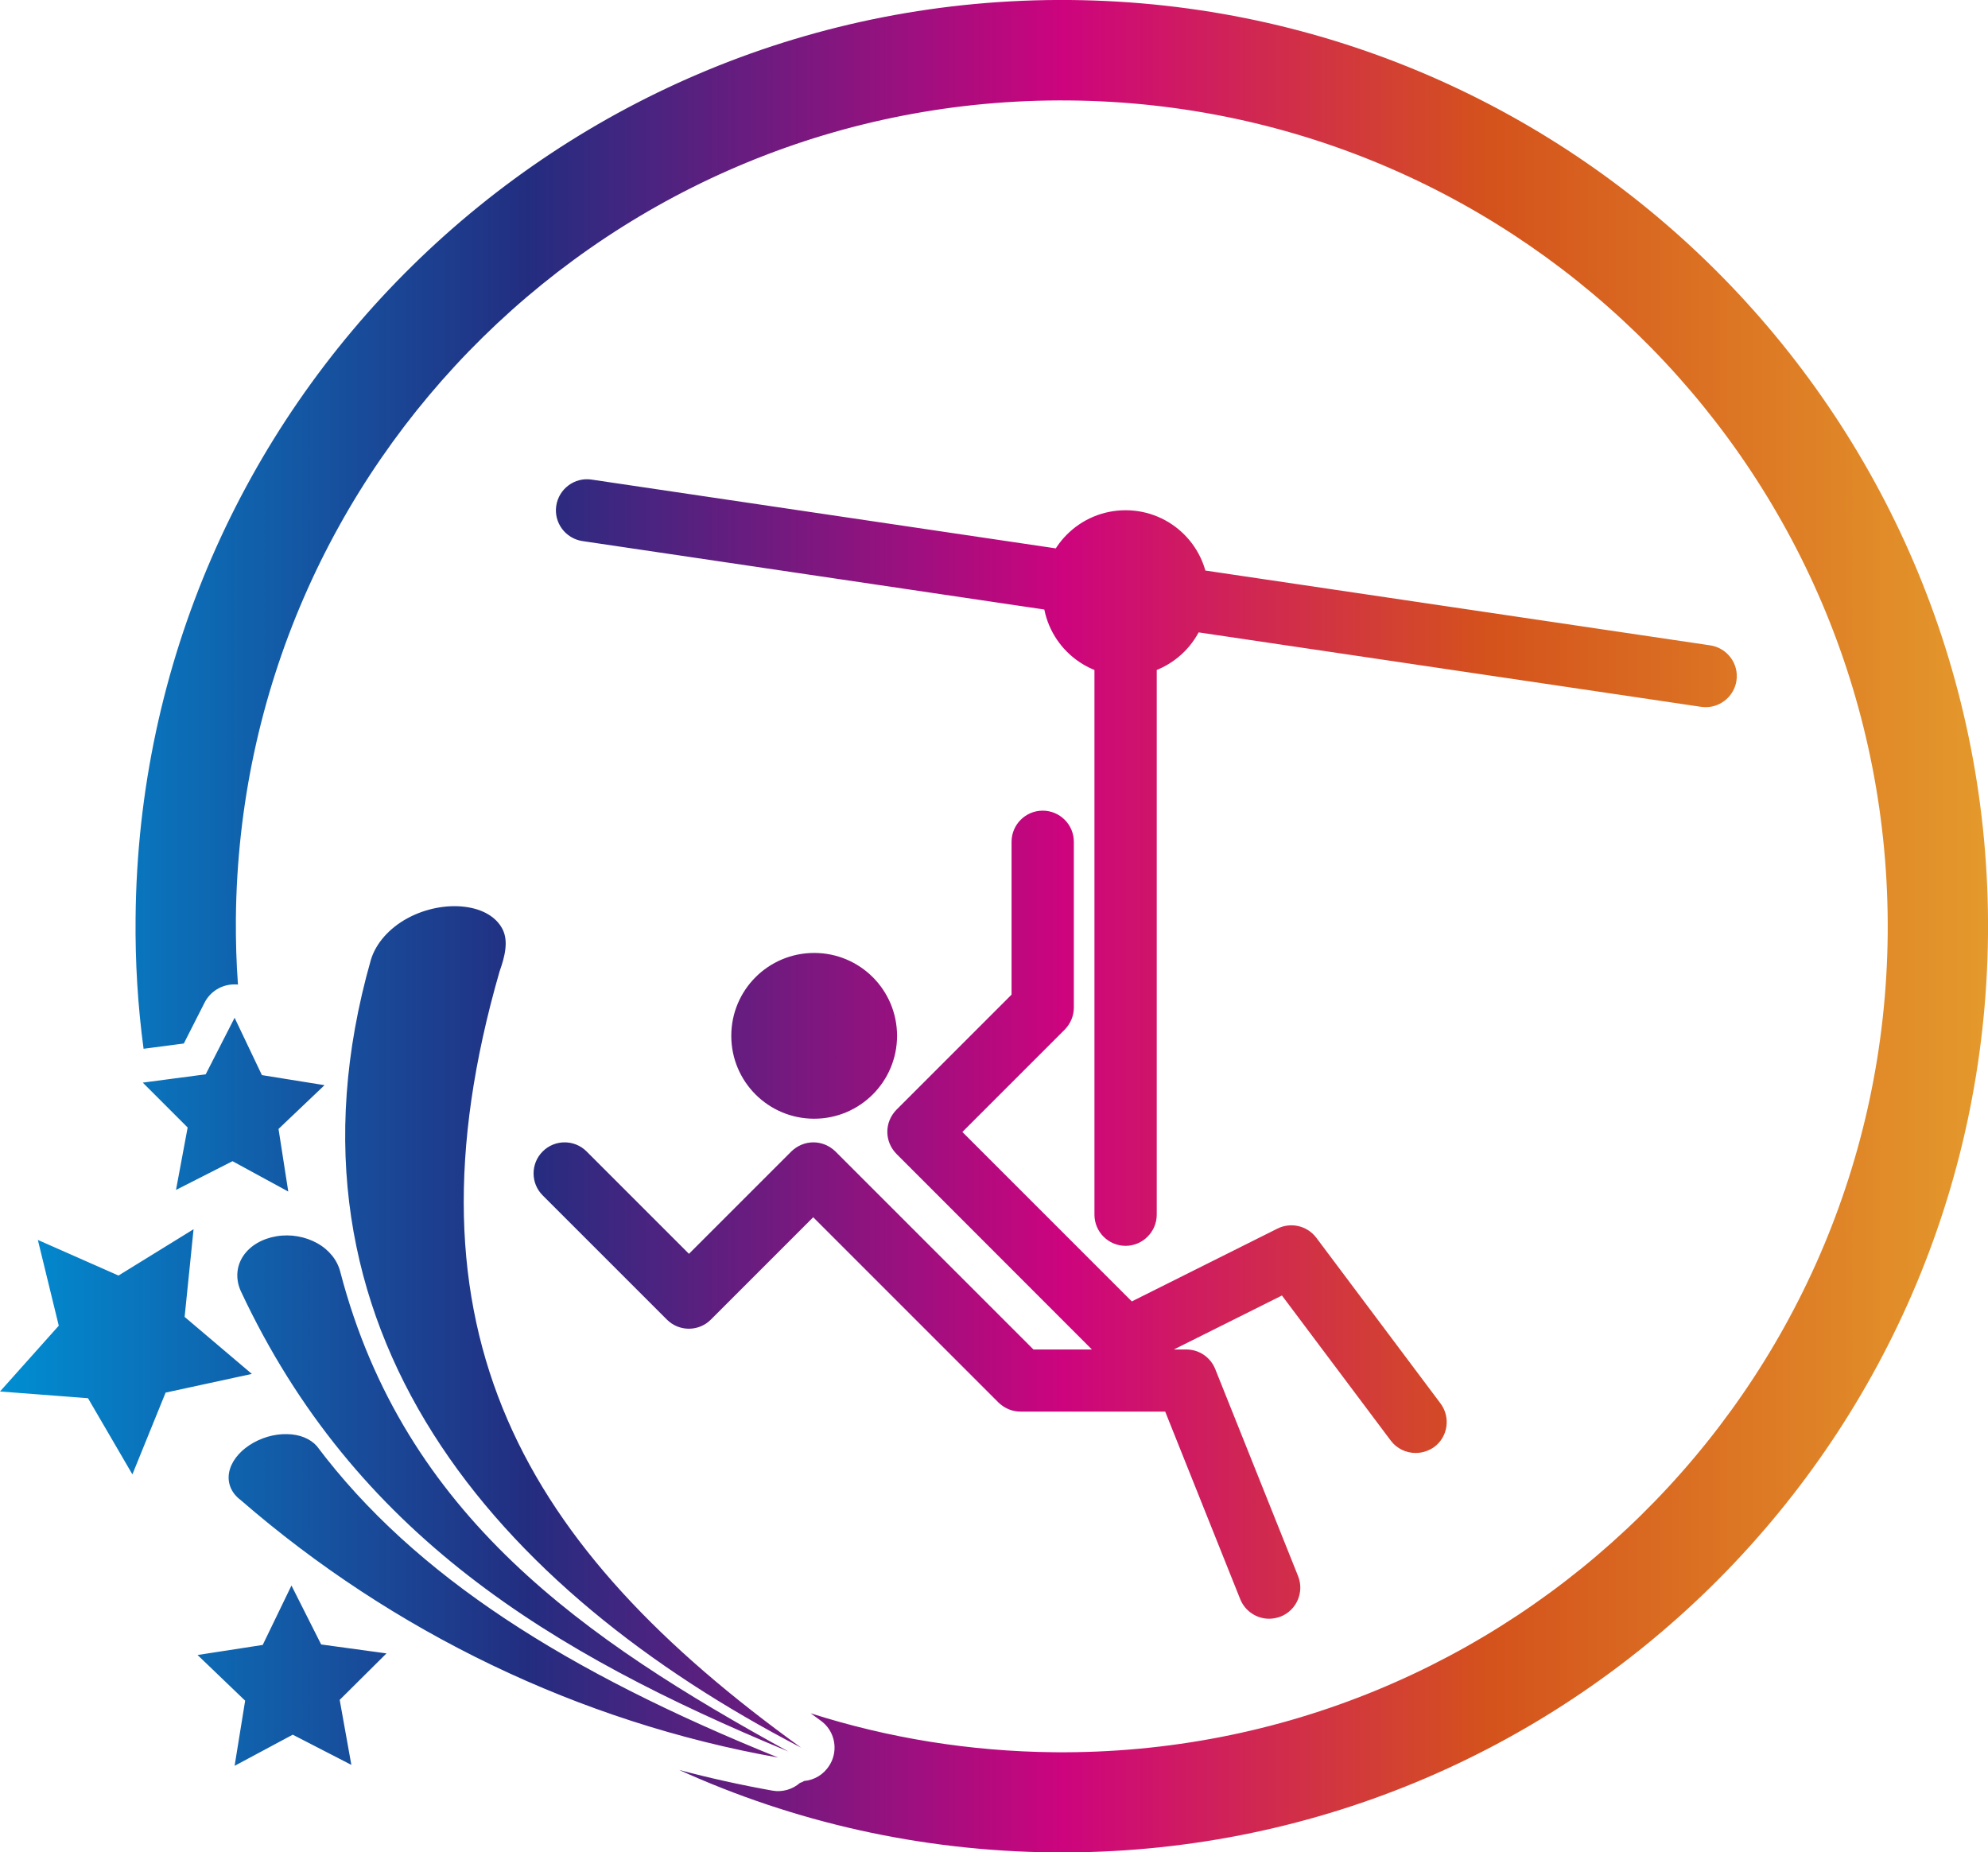 <?xml version="1.0" encoding="UTF-8"?> <svg xmlns="http://www.w3.org/2000/svg" xmlns:xlink="http://www.w3.org/1999/xlink" version="1.1" x="0px" y="0px" viewBox="0 0 124.48 115.99" style="enable-background:new 0 0 124.48 115.99;" xml:space="preserve"> <style type="text/css"> .st0{fill:#F08F2B;} .st1{fill:#001983;} .st2{fill:#B71A2A;} .st3{fill:#A230A6;} .st4{fill:#1C3667;} .st5{fill:url(#SVGID_1_);} .st6{clip-path:url(#SVGID_00000036958488323372919890000016637842581384910238_);} .st7{fill:url(#SVGID_00000087397965985722450310000012996717748608362658_);} .st8{fill:url(#SVGID_00000161602976263107785860000005903210134122838926_);} .st9{fill:url(#SVGID_00000008123445406601123580000017717698422131281307_);} .st10{fill:url(#SVGID_00000030484176256582747340000001334207362786596754_);} .st11{fill:#312780;} .st12{fill:#FFFFFF;} .st13{fill:none;stroke:#FFFFFF;stroke-linecap:round;stroke-linejoin:round;stroke-miterlimit:10;} .st14{fill:none;stroke:#FFFFFF;stroke-miterlimit:10;} .st15{fill:url(#SVGID_00000132053092700686486360000004616396157521841068_);} .st16{fill:#312783;} .st17{fill:url(#SVGID_00000133529921758203389850000008460362861726424511_);} .st18{fill:#2D307E;} .st19{fill:url(#SVGID_00000112631235131088797240000006525557564604040081_);} .st20{fill:url(#SVGID_00000057121894070353651480000010423728939927390594_);} .st21{fill:#CB8032;} .st22{fill:#80307F;} .st23{fill:#032C54;} .st24{fill:url(#SVGID_00000140717888684178143320000000484970417452450217_);} .st25{fill:url(#SVGID_00000106837885255890806670000008140413901951157676_);} .st26{fill:url(#SVGID_00000065781490358259325310000012616831114932615819_);} .st27{fill:url(#SVGID_00000156548943952167982950000017978981660152070841_);} .st28{fill:url(#SVGID_00000035527780118624947650000004034571858576441481_);} .st29{fill:url(#SVGID_00000088113373575944454710000002614468173859727250_);} .st30{fill:url(#SVGID_00000155833847144957886870000008040461134707178920_);} .st31{fill:#00599A;} .st32{clip-path:url(#SVGID_00000129166344962783447710000011976124600096868027_);fill:#00599A;} .st33{clip-path:url(#SVGID_00000106106690881242187280000017709273729369166218_);fill:#00599A;} .st34{clip-path:url(#SVGID_00000106137431677998496500000006524479688565239938_);fill:#00599A;} .st35{clip-path:url(#SVGID_00000174580593985903400280000003534204792810782639_);fill:#00599A;} .st36{clip-path:url(#SVGID_00000080187621812654535020000008236732734227269821_);fill:#00599A;} .st37{clip-path:url(#SVGID_00000073688957351949557960000008322708179151678139_);fill:#00599A;} .st38{clip-path:url(#SVGID_00000141422243240184074850000003581442113958129599_);fill:#00599A;} .st39{clip-path:url(#SVGID_00000170246043142590262990000008065395755052115347_);fill:#00599A;} .st40{clip-path:url(#SVGID_00000070096788782324421680000004352737171927267719_);fill:#00599A;} .st41{clip-path:url(#SVGID_00000178898388580311867120000003133963260911275966_);fill:#00599A;} .st42{clip-path:url(#SVGID_00000160148100517541584050000014254908626389287609_);fill:#00599A;} .st43{clip-path:url(#SVGID_00000118360600655765389240000007436139349900481465_);fill:#00599A;} .st44{clip-path:url(#SVGID_00000147930574258409176090000009209526875227746716_);fill:#00599A;} .st45{clip-path:url(#SVGID_00000144296013222052766940000012237158445355782568_);fill:#00599A;} .st46{clip-path:url(#SVGID_00000165948380733950506840000013683859379521656230_);fill:#00599A;} .st47{clip-path:url(#SVGID_00000148642779813644572450000005549237188489594031_);fill:#00599A;} .st48{clip-path:url(#SVGID_00000174560603482688422490000015089846094143760554_);fill:#00599A;} .st49{clip-path:url(#SVGID_00000067214896006304295050000005028362127052898489_);fill:#00599A;} .st50{clip-path:url(#SVGID_00000078751462616009524720000006349643280213168831_);fill:#00599A;} .st51{clip-path:url(#SVGID_00000133526648126575050460000003052243352047850407_);fill:#00599A;} .st52{clip-path:url(#SVGID_00000142897838294675938410000017827691013892052153_);fill:#00599A;} .st53{clip-path:url(#SVGID_00000020380160576316662050000004248379789949490316_);fill:#00599A;} .st54{clip-path:url(#SVGID_00000147898292744060859280000017327624786544064177_);fill:#00599A;} .st55{fill:#005991;} .st56{clip-path:url(#SVGID_00000124125993656584940720000004543204794525892007_);fill:#005991;} .st57{clip-path:url(#SVGID_00000023961714316027112520000012972663308763264906_);fill:#005991;} .st58{clip-path:url(#SVGID_00000097465699113019383520000006734658332530186154_);fill:#005991;} .st59{clip-path:url(#SVGID_00000031904329827809003810000012961786648742707077_);fill:#005991;} .st60{clip-path:url(#SVGID_00000112619818188701530560000010284656108228018838_);fill:#005991;} .st61{fill:url(#SVGID_00000085235282749373906930000006074754602496161415_);} .st62{fill:url(#);} .st63{fill:url(#SVGID_00000106136945619564197230000008402429534377404094_);} .st64{fill:url(#SVGID_00000075127898722845565700000002558511903665905339_);} .st65{fill:url(#SVGID_00000129926330220004428670000010380159574094217147_);} .st66{fill:url(#SVGID_00000065054628576073370030000000530212723238954652_);} .st67{fill:url(#SVGID_00000127011950648108976750000018042607991927004087_);} .st68{fill:#FFFFFF;stroke:#2CA5DC;stroke-width:10.01;stroke-miterlimit:10;} .st69{opacity:0.25;} .st70{opacity:0.45;fill-rule:evenodd;clip-rule:evenodd;fill:#2CA5DC;} .st71{fill-rule:evenodd;clip-rule:evenodd;fill:#2CA5DC;} .st72{fill:none;stroke:#2CA5DC;stroke-width:4.018;stroke-miterlimit:10;} .st73{fill:none;stroke:#ED5E17;stroke-width:4.018;stroke-miterlimit:10;} .st74{fill:none;stroke:#FFB54C;stroke-width:4.018;stroke-miterlimit:10;} .st75{fill:none;stroke:#FFED00;stroke-width:4.018;stroke-miterlimit:10;} .st76{fill:none;stroke:#D43A76;stroke-width:4.018;stroke-miterlimit:10;} .st77{fill:none;stroke:#89BA29;stroke-width:4.018;stroke-miterlimit:10;} .st78{fill:none;stroke:#F8BA47;stroke-width:4.018;stroke-miterlimit:10;} .st79{fill:none;stroke:#6B231D;stroke-width:4.018;stroke-miterlimit:10;} .st80{fill:#001983;stroke:#F8BA47;stroke-width:5.105;stroke-miterlimit:10;} .st81{fill:none;stroke:#F8BA47;stroke-width:5.105;stroke-miterlimit:10;} .st82{fill:#001983;stroke:#001983;stroke-width:5.105;stroke-miterlimit:10;} .st83{fill:#1C8A5E;stroke:#B01771;stroke-width:5.105;stroke-miterlimit:10;} .st84{fill:#1C8A5E;stroke:#2981B8;stroke-width:5.105;stroke-miterlimit:10;} .st85{fill:#001983;stroke:#4F00AE;stroke-width:5.105;stroke-miterlimit:10;} .st86{fill:#001983;stroke:#89BA29;stroke-width:5.105;stroke-miterlimit:10;} .st87{fill:#001983;stroke:#ED5E17;stroke-width:5.105;stroke-miterlimit:10;} .st88{fill:#001983;stroke:#FFE927;stroke-width:5.105;stroke-miterlimit:10;} .st89{fill:#001983;stroke:#D43A76;stroke-width:5.105;stroke-miterlimit:10;} .st90{fill:#FFFFFF;stroke:#FFED00;stroke-width:10.01;stroke-miterlimit:10;} .st91{fill:#FFFFFF;stroke:#F8BA47;stroke-width:10.01;stroke-miterlimit:10;} .st92{fill:#FFFFFF;stroke:#89BA29;stroke-width:10.01;stroke-miterlimit:10;} .st93{fill:#FFFFFF;stroke:#6B231D;stroke-width:10.01;stroke-miterlimit:10;} .st94{fill:#FFFFFF;stroke:#ED5E17;stroke-width:10.01;stroke-miterlimit:10;} .st95{fill:#FFFFFF;stroke:#FFB54C;stroke-width:10.01;stroke-miterlimit:10;} .st96{fill:#FFFFFF;stroke:#D43A76;stroke-width:10.01;stroke-miterlimit:10;} .st97{fill:none;stroke:#FFFFFF;stroke-width:1.218;stroke-linecap:round;stroke-linejoin:round;} .st98{fill:#031F5D;} .st99{fill:#0070C7;} .st100{fill:none;stroke:#FFFFFF;stroke-width:1.399;} .st101{fill:url(#SVGID_00000097474242594250254230000005881131990786616221_);} .st102{fill:#1B80B1;} .st103{fill:url(#SVGID_00000145767166681582002110000015358536022621137854_);} .st104{fill:url(#SVGID_00000147221894908402739260000003120030351853876142_);} .st105{fill:url(#SVGID_00000180366930345971104790000001579690861737459852_);} .st106{fill:url(#SVGID_00000183236784073114896910000009860272497467575229_);} .st107{fill:#0E5080;} .st108{fill:url(#SVGID_00000167363342911297668180000003238150970510412439_);} .st109{fill:url(#SVGID_00000094619656622148166020000001316999076040250800_);} .st110{fill:url(#SVGID_00000010312317720171900670000012104558245568230317_);} .st111{fill:url(#SVGID_00000042709994748665838310000000082773483635668651_);} .st112{fill:url(#SVGID_00000078042198070207070990000001112338069476769942_);} .st113{fill:url(#SVGID_00000162311355851291396200000013853381476566691991_);} .st114{fill:url(#SVGID_00000021090991690294326960000011270458718565154463_);} .st115{fill:url(#SVGID_00000065044792291600388610000008884292280857023162_);} .st116{fill:url(#SVGID_00000004515679002633739040000013681417217648798652_);} .st117{fill:url(#SVGID_00000158735141203925253800000017363011061449405321_);} .st118{fill:url(#SVGID_00000030473424666848197320000015953170200962774169_);} .st119{fill:#D68018;} .st120{opacity:0.56;} .st121{fill:url(#SVGID_00000039113683266262930170000008101710548771002036_);} .st122{fill:url(#SVGID_00000086690795522448374720000003909655363378897048_);} .st123{fill:url(#SVGID_00000155839904282107468490000010336532959694726281_);} .st124{fill:url(#SVGID_00000116227796923554732500000015928551155111576507_);} .st125{fill:url(#SVGID_00000137099525132151713670000004207720952363824823_);} .st126{fill:url(#SVGID_00000059269175917021866010000001662634070560025528_);} .st127{fill:url(#SVGID_00000042727077142713077980000017178872614492846999_);} .st128{fill:url(#SVGID_00000085945262123465897000000011625089842573540513_);} .st129{fill:url(#SVGID_00000013181923751524604700000013677449211342258098_);} .st130{fill:url(#SVGID_00000008124298305892371970000018381139301721103282_);} .st131{fill:url(#SVGID_00000143583505090531197070000007402345688296515512_);} .st132{fill:url(#SVGID_00000006703324301929995600000013017412737355960231_);} .st133{fill:url(#SVGID_00000109711052345240004160000002924526956863764631_);} .st134{fill:url(#SVGID_00000047018182670603415190000010257606645956791733_);} .st135{fill:url(#SVGID_00000159459342859415887230000014698270517855623298_);} .st136{fill:url(#SVGID_00000064354798310332960100000013221884702077913739_);} .st137{fill:url(#SVGID_00000020365833750887125680000008351131956626054018_);} .st138{fill:url(#SVGID_00000114786516231227409190000013356949133662900410_);} .st139{opacity:0.4;fill:url(#SVGID_00000024706231859738321820000004713123650082673568_);} .st140{fill:url(#SVGID_00000012465341850177316200000011936234359952320692_);} .st141{fill:url(#SVGID_00000148623090941716720980000015916239577609581988_);} .st142{fill:url(#SVGID_00000139281895199347043350000013086210410362867888_);} .st143{fill:url(#SVGID_00000018952833305540912280000015275008112428444819_);} .st144{fill:url(#SVGID_00000070114030219644978420000018197552289581907085_);} .st145{fill:url(#SVGID_00000162342821885486541600000001256140506056604853_);} .st146{fill:url(#SVGID_00000021807434401334797220000012904187804392223128_);} .st147{fill:url(#SVGID_00000029737291035231441640000002192308565144650369_);} .st148{fill:none;stroke:#FFFFFF;stroke-width:1.414;stroke-linecap:round;stroke-linejoin:round;} .st149{fill:#158B92;} .st150{fill:#02506D;} .st151{fill:none;stroke:#FFFFFF;stroke-width:1.373;stroke-linecap:round;stroke-linejoin:round;} .st152{fill:#2480B4;} .st153{fill:#C81C78;} .st154{fill:#56612C;} .st155{fill-rule:evenodd;clip-rule:evenodd;fill:#72A433;} .st156{fill-rule:evenodd;clip-rule:evenodd;fill:#F8CE3F;} .st157{fill-rule:evenodd;clip-rule:evenodd;fill:#ED5E17;} .st158{fill-rule:evenodd;clip-rule:evenodd;fill:#D1277C;} .st159{fill-rule:evenodd;clip-rule:evenodd;fill:#55BEDA;} .st160{fill-rule:evenodd;clip-rule:evenodd;fill:#008CB9;} .st161{fill-rule:evenodd;clip-rule:evenodd;fill:#56612C;} .st162{fill-rule:evenodd;clip-rule:evenodd;fill:#C72639;} .st163{fill:#72A433;} .st164{fill:#F8BA47;} .st165{fill:#2F9EDA;} .st166{fill:#62C7D1;} .st167{fill:#74B6E3;} .st168{fill:#70B4E2;} .st169{fill:#98D8DF;} .st170{fill:#E1F3F5;} .st171{fill:#CF3890;} .st172{opacity:0.5;fill:#682A7D;} .st173{fill:#A6DDE3;} .st174{fill:#E691BA;} .st175{fill:#00A73D;} .st176{fill:#008A3F;} .st177{fill:#89BA29;} .st178{fill:#682A7D;} .st179{fill:#9EA1A2;} .st180{fill:#707271;} .st181{fill:#808080;} .st182{fill:#2CA5DC;} .st183{fill:#4D2B4D;} .st184{fill:#D43A76;} .st185{fill:#762968;} .st186{fill:#EB5B29;} .st187{fill:#9E3D1C;} .st188{fill:#F8CE3F;} .st189{fill:#BE8014;} .st190{fill:#18C0B3;} .st191{fill:#D0DC2F;} .st192{opacity:0.71;fill:url(#SVGID_00000005259533363033762020000006215147659358291845_);} .st193{opacity:0.71;fill:url(#SVGID_00000036957566160382762170000003301759901218616482_);} .st194{opacity:0.71;fill:url(#SVGID_00000091003146340093115590000015930681214325024133_);} .st195{opacity:0.71;fill:url(#SVGID_00000038394433207021412180000001770179850434691979_);} .st196{opacity:0.71;fill:url(#SVGID_00000000216482206356032070000013994973146077368491_);} .st197{opacity:0.71;fill:url(#SVGID_00000004528076813929363630000015167220376722107038_);} .st198{opacity:0.71;fill:url(#SVGID_00000031208861272316885510000014978380559297910157_);} .st199{opacity:0.71;fill:url(#SVGID_00000180363667136744782550000012523220375290504859_);} .st200{fill:#A2D23E;} .st201{opacity:0.71;fill:url(#SVGID_00000119108095494842504290000010802789706824893369_);} .st202{opacity:0.71;fill:url(#SVGID_00000183944045191054675030000011035350890206877868_);} .st203{fill:url(#SVGID_00000123402110549588816770000011963110371489132730_);} .st204{opacity:0.71;fill:url(#SVGID_00000057149694370569165800000016869712140843718290_);} .st205{opacity:0.71;fill:url(#SVGID_00000070117448566064075130000000362294784007426983_);} .st206{fill:#AB1B57;} .st207{fill:none;stroke:#FFFFFF;stroke-width:1.513;stroke-linecap:round;stroke-linejoin:round;} .st208{fill:#F7A240;} .st209{fill:#D13192;} .st210{fill:url(#SVGID_00000066516708446278238850000002493866962203773092_);} .st211{fill:url(#SVGID_00000070093277405355048750000002735047288917828539_);} .st212{fill:url(#SVGID_00000010295289642454184090000015442874574279641270_);} .st213{fill:url(#SVGID_00000111183725082126572780000011096331226273155506_);} .st214{fill:url(#SVGID_00000016040256889918283140000007204947338717404071_);} .st215{fill:url(#SVGID_00000106131070302741863660000001699987691027315366_);} .st216{fill:#014780;} .st217{fill:#73BEE4;} .st218{fill:#A4D3E6;} .st219{fill:#1D3263;} .st220{fill:#158084;} .st221{fill:#D18017;} .st222{fill:#178084;} .st223{fill:#1F3671;} .st224{fill:#232E64;} .st225{fill:#62B2E1;} .st226{fill:#00358F;} .st227{fill:#E28F2F;} .st228{fill:#D58019;} .st229{fill:url(#SVGID_00000018224709539299060050000013212103460427959178_);} .st230{fill:#7A9BC1;} .st231{fill:url(#SVGID_00000032639306225082622570000009242226090176267437_);} .st232{fill:url(#SVGID_00000059309300267876347680000009922254171010934665_);} .st233{fill:url(#SVGID_00000154404384119816580830000002032325860179622794_);} .st234{fill:url(#SVGID_00000088109013452242605090000008227154600284634813_);} .st235{fill:url(#SVGID_00000129905799029663197640000006588714744634374547_);} .st236{fill:url(#SVGID_00000101812084474786139310000008686908543404761523_);} .st237{fill:#0D6B93;} .st238{fill:url(#SVGID_00000087370948893215528360000005324269479639922059_);} .st239{fill:url(#SVGID_00000122689356495063242690000014155409498539058592_);} .st240{fill:url(#SVGID_00000038399771459918634140000004962972367116516259_);} .st241{fill:url(#SVGID_00000106107528888422551980000003001070344767476910_);} .st242{fill:url(#SVGID_00000079475267555722039870000011725111280334805127_);} .st243{fill:url(#SVGID_00000041276273374179945970000014286788092521527175_);} .st244{fill:#2D2E80;} .st245{fill:url(#SVGID_00000174587028060257424250000017900073359089258662_);} .st246{fill:url(#SVGID_00000161616019246844282220000017933953289665901711_);} .st247{clip-path:url(#SVGID_00000089553627090839654410000002799124473401913730_);} .st248{clip-path:url(#SVGID_00000171700041595380131850000012341709054027877766_);fill:#FFFFFF;} .st249{clip-path:url(#SVGID_00000171700041595380131850000012341709054027877766_);fill:#FFFFDF;} .st250{clip-path:url(#SVGID_00000171700041595380131850000012341709054027877766_);fill:#FFFFDE;} .st251{clip-path:url(#SVGID_00000171700041595380131850000012341709054027877766_);fill:#FFE1DA;} .st252{clip-path:url(#SVGID_00000171700041595380131850000012341709054027877766_);fill:#E1DFDB;} .st253{clip-path:url(#SVGID_00000171700041595380131850000012341709054027877766_);fill:#FFDED8;} .st254{clip-path:url(#SVGID_00000171700041595380131850000012341709054027877766_);fill:#E1DED6;} .st255{clip-path:url(#SVGID_00000171700041595380131850000012341709054027877766_);fill:#E1DED4;} .st256{clip-path:url(#SVGID_00000171700041595380131850000012341709054027877766_);fill:#E1DED3;} .st257{clip-path:url(#SVGID_00000171700041595380131850000012341709054027877766_);fill:#E0DED2;} .st258{clip-path:url(#SVGID_00000171700041595380131850000012341709054027877766_);fill:#E0DDD0;} .st259{clip-path:url(#SVGID_00000171700041595380131850000012341709054027877766_);fill:#E1DCCD;} .st260{clip-path:url(#SVGID_00000171700041595380131850000012341709054027877766_);fill:#E0DDCB;} .st261{clip-path:url(#SVGID_00000171700041595380131850000012341709054027877766_);fill:#E0DCCA;} .st262{clip-path:url(#SVGID_00000171700041595380131850000012341709054027877766_);fill:#E0DCC9;} .st263{clip-path:url(#SVGID_00000171700041595380131850000012341709054027877766_);fill:#E0DBC6;} .st264{clip-path:url(#SVGID_00000171700041595380131850000012341709054027877766_);fill:#E0DBC5;} .st265{clip-path:url(#SVGID_00000171700041595380131850000012341709054027877766_);fill:#DFDBC2;} .st266{clip-path:url(#SVGID_00000171700041595380131850000012341709054027877766_);fill:#E0DAC0;} .st267{clip-path:url(#SVGID_00000171700041595380131850000012341709054027877766_);fill:#E0DABF;} .st268{clip-path:url(#SVGID_00000171700041595380131850000012341709054027877766_);fill:#DFDABC;} .st269{clip-path:url(#SVGID_00000171700041595380131850000012341709054027877766_);fill:#DFDABB;} .st270{clip-path:url(#SVGID_00000171700041595380131850000012341709054027877766_);fill:#DED9B7;} .st271{clip-path:url(#SVGID_00000171700041595380131850000012341709054027877766_);fill:#DED9B6;} .st272{clip-path:url(#SVGID_00000171700041595380131850000012341709054027877766_);fill:#DED9B4;} .st273{clip-path:url(#SVGID_00000171700041595380131850000012341709054027877766_);fill:#DFD9B3;} .st274{clip-path:url(#SVGID_00000171700041595380131850000012341709054027877766_);fill:#DFD9B1;} .st275{clip-path:url(#SVGID_00000171700041595380131850000012341709054027877766_);fill:#DED8AF;} .st276{clip-path:url(#SVGID_00000171700041595380131850000012341709054027877766_);fill:#DED7AD;} .st277{clip-path:url(#SVGID_00000171700041595380131850000012341709054027877766_);fill:#DED7AC;} .st278{clip-path:url(#SVGID_00000171700041595380131850000012341709054027877766_);fill:#DED7AA;} .st279{clip-path:url(#SVGID_00000171700041595380131850000012341709054027877766_);fill:#DED7A9;} .st280{clip-path:url(#SVGID_00000171700041595380131850000012341709054027877766_);fill:#DDD7A5;} .st281{clip-path:url(#SVGID_00000171700041595380131850000012341709054027877766_);fill:#DED7A4;} .st282{clip-path:url(#SVGID_00000171700041595380131850000012341709054027877766_);fill:#DED7A3;} .st283{clip-path:url(#SVGID_00000171700041595380131850000012341709054027877766_);fill:#DED8A2;} .st284{clip-path:url(#SVGID_00000171700041595380131850000012341709054027877766_);fill:#DED6A1;} .st285{clip-path:url(#SVGID_00000171700041595380131850000012341709054027877766_);fill:#DED69F;} .st286{clip-path:url(#SVGID_00000171700041595380131850000012341709054027877766_);fill:#DDD59C;} .st287{clip-path:url(#SVGID_00000171700041595380131850000012341709054027877766_);fill:#DDD59B;} .st288{clip-path:url(#SVGID_00000171700041595380131850000012341709054027877766_);fill:#DDD69B;} .st289{clip-path:url(#SVGID_00000171700041595380131850000012341709054027877766_);fill:#DDD699;} .st290{clip-path:url(#SVGID_00000171700041595380131850000012341709054027877766_);fill:#DDD698;} .st291{clip-path:url(#SVGID_00000171700041595380131850000012341709054027877766_);fill:#DDD697;} .st292{clip-path:url(#SVGID_00000171700041595380131850000012341709054027877766_);fill:#DCD494;} .st293{clip-path:url(#SVGID_00000171700041595380131850000012341709054027877766_);fill:#DCD492;} .st294{clip-path:url(#SVGID_00000171700041595380131850000012341709054027877766_);fill:#DCD490;} .st295{clip-path:url(#SVGID_00000171700041595380131850000012341709054027877766_);fill:#DCD48E;} .st296{clip-path:url(#SVGID_00000171700041595380131850000012341709054027877766_);fill:#DCD38C;} .st297{clip-path:url(#SVGID_00000171700041595380131850000012341709054027877766_);fill:#DCD48C;} .st298{clip-path:url(#SVGID_00000171700041595380131850000012341709054027877766_);fill:#DBD38A;} .st299{clip-path:url(#SVGID_00000171700041595380131850000012341709054027877766_);fill:#DBD389;} .st300{clip-path:url(#SVGID_00000171700041595380131850000012341709054027877766_);fill:#DBD387;} .st301{clip-path:url(#SVGID_00000171700041595380131850000012341709054027877766_);fill:#DBD286;} .st302{clip-path:url(#SVGID_00000171700041595380131850000012341709054027877766_);fill:#DBD285;} .st303{clip-path:url(#SVGID_00000171700041595380131850000012341709054027877766_);fill:#DBD283;} .st304{clip-path:url(#SVGID_00000171700041595380131850000012341709054027877766_);fill:#DAD282;} .st305{clip-path:url(#SVGID_00000171700041595380131850000012341709054027877766_);fill:#DAD280;} .st306{clip-path:url(#SVGID_00000171700041595380131850000012341709054027877766_);fill:#DBD280;} .st307{clip-path:url(#SVGID_00000171700041595380131850000012341709054027877766_);fill:#DBD180;} .st308{clip-path:url(#SVGID_00000171700041595380131850000012341709054027877766_);fill:#DAD080;} .st309{clip-path:url(#SVGID_00000171700041595380131850000012341709054027877766_);fill:#DACF80;} .st310{clip-path:url(#SVGID_00000171700041595380131850000012341709054027877766_);fill:#DACF7F;} .st311{clip-path:url(#SVGID_00000171700041595380131850000012341709054027877766_);fill:#DACF7E;} .st312{clip-path:url(#SVGID_00000171700041595380131850000012341709054027877766_);fill:#DACF7C;} .st313{clip-path:url(#SVGID_00000171700041595380131850000012341709054027877766_);fill:#DACF7A;} .st314{clip-path:url(#SVGID_00000171700041595380131850000012341709054027877766_);fill:#D9CE79;} .st315{clip-path:url(#SVGID_00000171700041595380131850000012341709054027877766_);fill:#D9CF78;} .st316{clip-path:url(#SVGID_00000171700041595380131850000012341709054027877766_);fill:#D9CF77;} .st317{clip-path:url(#SVGID_00000171700041595380131850000012341709054027877766_);fill:#D9CD75;} .st318{clip-path:url(#SVGID_00000171700041595380131850000012341709054027877766_);fill:#D9CD71;} .st319{clip-path:url(#SVGID_00000171700041595380131850000012341709054027877766_);fill:#D9CD70;} .st320{clip-path:url(#SVGID_00000171700041595380131850000012341709054027877766_);fill:#D8CD6E;} .st321{clip-path:url(#SVGID_00000171700041595380131850000012341709054027877766_);fill:#D8CD6D;} .st322{clip-path:url(#SVGID_00000171700041595380131850000012341709054027877766_);fill:#D8CD6C;} .st323{clip-path:url(#SVGID_00000171700041595380131850000012341709054027877766_);fill:#D8CD6B;} .st324{clip-path:url(#SVGID_00000171700041595380131850000012341709054027877766_);fill:#D8CD68;} .st325{clip-path:url(#SVGID_00000171700041595380131850000012341709054027877766_);fill:#D8CD67;} .st326{clip-path:url(#SVGID_00000171700041595380131850000012341709054027877766_);fill:#D8CD65;} .st327{clip-path:url(#SVGID_00000171700041595380131850000012341709054027877766_);fill:#D8CC64;} .st328{clip-path:url(#SVGID_00000171700041595380131850000012341709054027877766_);fill:#D8CC62;} .st329{clip-path:url(#SVGID_00000171700041595380131850000012341709054027877766_);fill:#D8CC5F;} .st330{clip-path:url(#SVGID_00000171700041595380131850000012341709054027877766_);fill:#D8CC5E;} .st331{clip-path:url(#SVGID_00000171700041595380131850000012341709054027877766_);fill:#D7CB5D;} .st332{clip-path:url(#SVGID_00000171700041595380131850000012341709054027877766_);fill:#D8CC58;} .st333{clip-path:url(#SVGID_00000171700041595380131850000012341709054027877766_);fill:#D8CD57;} .st334{clip-path:url(#SVGID_00000171700041595380131850000012341709054027877766_);fill:#D8CD56;} .st335{clip-path:url(#SVGID_00000171700041595380131850000012341709054027877766_);fill:#D8CD55;} .st336{clip-path:url(#SVGID_00000171700041595380131850000012341709054027877766_);fill:#D8CD53;} .st337{clip-path:url(#SVGID_00000171700041595380131850000012341709054027877766_);fill:#D8CB4E;} .st338{clip-path:url(#SVGID_00000171700041595380131850000012341709054027877766_);fill:#D8CB4C;} .st339{clip-path:url(#SVGID_00000171700041595380131850000012341709054027877766_);fill:#D8CA4B;} .st340{clip-path:url(#SVGID_00000171700041595380131850000012341709054027877766_);fill:#D8CA4A;} .st341{clip-path:url(#SVGID_00000171700041595380131850000012341709054027877766_);fill:#D8CB47;} .st342{clip-path:url(#SVGID_00000171700041595380131850000012341709054027877766_);fill:#D8CB45;} .st343{clip-path:url(#SVGID_00000171700041595380131850000012341709054027877766_);fill:#D8CC44;} .st344{clip-path:url(#SVGID_00000171700041595380131850000012341709054027877766_);fill:#D8CC42;} .st345{clip-path:url(#SVGID_00000171700041595380131850000012341709054027877766_);fill:#D8CC41;} .st346{clip-path:url(#SVGID_00000171700041595380131850000012341709054027877766_);fill:#D7CC41;} .st347{clip-path:url(#SVGID_00000171700041595380131850000012341709054027877766_);fill:#D8CC3D;} .st348{clip-path:url(#SVGID_00000171700041595380131850000012341709054027877766_);fill:#D8CC3A;} .st349{clip-path:url(#SVGID_00000171700041595380131850000012341709054027877766_);fill:#D7CB37;} .st350{clip-path:url(#SVGID_00000171700041595380131850000012341709054027877766_);fill:#D8C936;} .st351{clip-path:url(#SVGID_00000171700041595380131850000012341709054027877766_);fill:#D8C932;} .st352{clip-path:url(#SVGID_00000171700041595380131850000012341709054027877766_);fill:#D8CA30;} .st353{clip-path:url(#SVGID_00000171700041595380131850000012341709054027877766_);fill:#D8CA2D;} .st354{clip-path:url(#SVGID_00000171700041595380131850000012341709054027877766_);fill:#D8CB2D;} .st355{clip-path:url(#SVGID_00000171700041595380131850000012341709054027877766_);fill:#D8CB29;} .st356{clip-path:url(#SVGID_00000171700041595380131850000012341709054027877766_);fill:#D8C82A;} .st357{clip-path:url(#SVGID_00000171700041595380131850000012341709054027877766_);fill:#D8CA29;} .st358{clip-path:url(#SVGID_00000171700041595380131850000012341709054027877766_);fill:#D7C828;} .st359{clip-path:url(#SVGID_00000171700041595380131850000012341709054027877766_);fill:#D7C629;} .st360{clip-path:url(#SVGID_00000171700041595380131850000012341709054027877766_);fill:#D7C529;} .st361{clip-path:url(#SVGID_00000150812014741986214640000013195242567346795452_);fill:#FFFFFF;} .st362{clip-path:url(#SVGID_00000150812014741986214640000013195242567346795452_);fill:#FFFFDE;} .st363{clip-path:url(#SVGID_00000150812014741986214640000013195242567346795452_);fill:#FFE1DD;} .st364{clip-path:url(#SVGID_00000150812014741986214640000013195242567346795452_);fill:#E1DFDB;} .st365{clip-path:url(#SVGID_00000150812014741986214640000013195242567346795452_);fill:#FFDED8;} .st366{clip-path:url(#SVGID_00000150812014741986214640000013195242567346795452_);fill:#E1DED6;} .st367{clip-path:url(#SVGID_00000150812014741986214640000013195242567346795452_);fill:#E1DED3;} .st368{clip-path:url(#SVGID_00000150812014741986214640000013195242567346795452_);fill:#E0DED2;} .st369{clip-path:url(#SVGID_00000150812014741986214640000013195242567346795452_);fill:#E1DDD0;} .st370{clip-path:url(#SVGID_00000150812014741986214640000013195242567346795452_);fill:#E1DCCC;} .st371{clip-path:url(#SVGID_00000150812014741986214640000013195242567346795452_);fill:#E0DDCB;} .st372{clip-path:url(#SVGID_00000150812014741986214640000013195242567346795452_);fill:#E0DCCA;} .st373{clip-path:url(#SVGID_00000150812014741986214640000013195242567346795452_);fill:#E0DBC6;} .st374{clip-path:url(#SVGID_00000150812014741986214640000013195242567346795452_);fill:#DFDBC3;} .st375{clip-path:url(#SVGID_00000150812014741986214640000013195242567346795452_);fill:#DFDBC2;} .st376{clip-path:url(#SVGID_00000150812014741986214640000013195242567346795452_);fill:#E0DABF;} .st377{clip-path:url(#SVGID_00000150812014741986214640000013195242567346795452_);fill:#DFDABC;} .st378{clip-path:url(#SVGID_00000150812014741986214640000013195242567346795452_);fill:#DFD9BB;} .st379{clip-path:url(#SVGID_00000150812014741986214640000013195242567346795452_);fill:#DFD9B8;} .st380{clip-path:url(#SVGID_00000150812014741986214640000013195242567346795452_);fill:#DED9B7;} .st381{clip-path:url(#SVGID_00000150812014741986214640000013195242567346795452_);fill:#DED9B4;} .st382{clip-path:url(#SVGID_00000150812014741986214640000013195242567346795452_);fill:#DFD9B1;} .st383{clip-path:url(#SVGID_00000150812014741986214640000013195242567346795452_);fill:#DED9B1;} .st384{clip-path:url(#SVGID_00000150812014741986214640000013195242567346795452_);fill:#DED7AD;} .st385{clip-path:url(#SVGID_00000150812014741986214640000013195242567346795452_);fill:#DED7AC;} .st386{clip-path:url(#SVGID_00000150812014741986214640000013195242567346795452_);fill:#DED7AA;} .st387{clip-path:url(#SVGID_00000150812014741986214640000013195242567346795452_);fill:#DED7A9;} .st388{clip-path:url(#SVGID_00000150812014741986214640000013195242567346795452_);fill:#DDD7A7;} .st389{clip-path:url(#SVGID_00000150812014741986214640000013195242567346795452_);fill:#DDD7A5;} .st390{clip-path:url(#SVGID_00000150812014741986214640000013195242567346795452_);fill:#DED7A3;} .st391{clip-path:url(#SVGID_00000150812014741986214640000013195242567346795452_);fill:#DED8A2;} .st392{clip-path:url(#SVGID_00000150812014741986214640000013195242567346795452_);fill:#DED6A1;} .st393{clip-path:url(#SVGID_00000150812014741986214640000013195242567346795452_);fill:#DED69E;} .st394{clip-path:url(#SVGID_00000150812014741986214640000013195242567346795452_);fill:#DDD59C;} .st395{clip-path:url(#SVGID_00000150812014741986214640000013195242567346795452_);fill:#DDD69B;} .st396{clip-path:url(#SVGID_00000150812014741986214640000013195242567346795452_);fill:#DDD699;} .st397{clip-path:url(#SVGID_00000150812014741986214640000013195242567346795452_);fill:#DDD698;} .st398{clip-path:url(#SVGID_00000150812014741986214640000013195242567346795452_);fill:#DCD595;} .st399{clip-path:url(#SVGID_00000150812014741986214640000013195242567346795452_);fill:#DCD494;} .st400{clip-path:url(#SVGID_00000150812014741986214640000013195242567346795452_);fill:#DCD492;} .st401{clip-path:url(#SVGID_00000150812014741986214640000013195242567346795452_);fill:#DCD490;} .st402{clip-path:url(#SVGID_00000150812014741986214640000013195242567346795452_);fill:#DCD48E;} .st403{clip-path:url(#SVGID_00000150812014741986214640000013195242567346795452_);fill:#DCD48C;} .st404{clip-path:url(#SVGID_00000150812014741986214640000013195242567346795452_);fill:#DBD38A;} .st405{clip-path:url(#SVGID_00000150812014741986214640000013195242567346795452_);fill:#DBD389;} .st406{clip-path:url(#SVGID_00000150812014741986214640000013195242567346795452_);fill:#DBD387;} .st407{clip-path:url(#SVGID_00000150812014741986214640000013195242567346795452_);fill:#DBD286;} .st408{clip-path:url(#SVGID_00000150812014741986214640000013195242567346795452_);fill:#DBD283;} .st409{clip-path:url(#SVGID_00000150812014741986214640000013195242567346795452_);fill:#DAD282;} .st410{clip-path:url(#SVGID_00000150812014741986214640000013195242567346795452_);fill:#DAD280;} .st411{clip-path:url(#SVGID_00000150812014741986214640000013195242567346795452_);fill:#DBD280;} .st412{clip-path:url(#SVGID_00000150812014741986214640000013195242567346795452_);fill:#DBD080;} .st413{clip-path:url(#SVGID_00000150812014741986214640000013195242567346795452_);fill:#DBD180;} .st414{clip-path:url(#SVGID_00000150812014741986214640000013195242567346795452_);fill:#DAD080;} .st415{clip-path:url(#SVGID_00000150812014741986214640000013195242567346795452_);fill:#DACF80;} .st416{clip-path:url(#SVGID_00000150812014741986214640000013195242567346795452_);fill:#DACF7F;} .st417{clip-path:url(#SVGID_00000150812014741986214640000013195242567346795452_);fill:#DACF7E;} .st418{clip-path:url(#SVGID_00000150812014741986214640000013195242567346795452_);fill:#DACF7A;} .st419{clip-path:url(#SVGID_00000150812014741986214640000013195242567346795452_);fill:#D9CE79;} .st420{clip-path:url(#SVGID_00000150812014741986214640000013195242567346795452_);fill:#D9CF79;} .st421{clip-path:url(#SVGID_00000150812014741986214640000013195242567346795452_);fill:#D9CF77;} .st422{clip-path:url(#SVGID_00000150812014741986214640000013195242567346795452_);fill:#D9CD75;} .st423{clip-path:url(#SVGID_00000150812014741986214640000013195242567346795452_);fill:#D9CD71;} .st424{clip-path:url(#SVGID_00000150812014741986214640000013195242567346795452_);fill:#D9CD70;} .st425{clip-path:url(#SVGID_00000150812014741986214640000013195242567346795452_);fill:#D8CD6D;} .st426{clip-path:url(#SVGID_00000150812014741986214640000013195242567346795452_);fill:#D8CD6C;} .st427{clip-path:url(#SVGID_00000150812014741986214640000013195242567346795452_);fill:#D8CD6B;} .st428{clip-path:url(#SVGID_00000150812014741986214640000013195242567346795452_);fill:#D8CD68;} .st429{clip-path:url(#SVGID_00000150812014741986214640000013195242567346795452_);fill:#D8CD67;} .st430{clip-path:url(#SVGID_00000150812014741986214640000013195242567346795452_);fill:#D8CC64;} .st431{clip-path:url(#SVGID_00000150812014741986214640000013195242567346795452_);fill:#D8CC63;} .st432{clip-path:url(#SVGID_00000150812014741986214640000013195242567346795452_);fill:#D8CC5F;} .st433{clip-path:url(#SVGID_00000150812014741986214640000013195242567346795452_);fill:#D8CC5E;} .st434{clip-path:url(#SVGID_00000150812014741986214640000013195242567346795452_);fill:#D7CB5D;} .st435{clip-path:url(#SVGID_00000150812014741986214640000013195242567346795452_);fill:#D8CC5B;} .st436{clip-path:url(#SVGID_00000150812014741986214640000013195242567346795452_);fill:#D8CC58;} .st437{clip-path:url(#SVGID_00000150812014741986214640000013195242567346795452_);fill:#D8CD57;} .st438{clip-path:url(#SVGID_00000150812014741986214640000013195242567346795452_);fill:#D8CD55;} .st439{clip-path:url(#SVGID_00000150812014741986214640000013195242567346795452_);fill:#D8CD53;} .st440{clip-path:url(#SVGID_00000150812014741986214640000013195242567346795452_);fill:#D8CB4E;} .st441{clip-path:url(#SVGID_00000150812014741986214640000013195242567346795452_);fill:#D8CB4C;} .st442{clip-path:url(#SVGID_00000150812014741986214640000013195242567346795452_);fill:#D8CA4B;} .st443{clip-path:url(#SVGID_00000150812014741986214640000013195242567346795452_);fill:#D8CA4A;} .st444{clip-path:url(#SVGID_00000150812014741986214640000013195242567346795452_);fill:#D8CB47;} .st445{clip-path:url(#SVGID_00000150812014741986214640000013195242567346795452_);fill:#D8CB45;} .st446{clip-path:url(#SVGID_00000150812014741986214640000013195242567346795452_);fill:#D8CC44;} .st447{clip-path:url(#SVGID_00000150812014741986214640000013195242567346795452_);fill:#D8CC41;} .st448{clip-path:url(#SVGID_00000150812014741986214640000013195242567346795452_);fill:#D7CC41;} .st449{clip-path:url(#SVGID_00000150812014741986214640000013195242567346795452_);fill:#D8CC3D;} .st450{clip-path:url(#SVGID_00000150812014741986214640000013195242567346795452_);fill:#D8CC3A;} .st451{clip-path:url(#SVGID_00000150812014741986214640000013195242567346795452_);fill:#D7CB37;} .st452{clip-path:url(#SVGID_00000150812014741986214640000013195242567346795452_);fill:#D8C936;} .st453{clip-path:url(#SVGID_00000150812014741986214640000013195242567346795452_);fill:#D8C932;} .st454{clip-path:url(#SVGID_00000150812014741986214640000013195242567346795452_);fill:#D8CA30;} .st455{clip-path:url(#SVGID_00000150812014741986214640000013195242567346795452_);fill:#D8CA2D;} .st456{clip-path:url(#SVGID_00000150812014741986214640000013195242567346795452_);fill:#D8CB29;} .st457{clip-path:url(#SVGID_00000150812014741986214640000013195242567346795452_);fill:#D8C82A;} .st458{clip-path:url(#SVGID_00000150812014741986214640000013195242567346795452_);fill:#D8CA29;} .st459{clip-path:url(#SVGID_00000150812014741986214640000013195242567346795452_);fill:#D7C828;} .st460{clip-path:url(#SVGID_00000150812014741986214640000013195242567346795452_);fill:#D7C629;} .st461{clip-path:url(#SVGID_00000150812014741986214640000013195242567346795452_);fill:#D7C529;} .st462{fill:#D18015;} .st463{fill:#15799A;} .st464{fill:#C91E16;} .st465{clip-path:url(#SVGID_00000105426295423056217290000001421995705110333371_);fill:#FFFFFF;} .st466{clip-path:url(#SVGID_00000105426295423056217290000001421995705110333371_);fill:#FFFFDF;} .st467{clip-path:url(#SVGID_00000105426295423056217290000001421995705110333371_);fill:#FFFFDE;} .st468{clip-path:url(#SVGID_00000105426295423056217290000001421995705110333371_);fill:#FFE1DA;} .st469{clip-path:url(#SVGID_00000105426295423056217290000001421995705110333371_);fill:#E1DFDB;} .st470{clip-path:url(#SVGID_00000105426295423056217290000001421995705110333371_);fill:#FFDED8;} .st471{clip-path:url(#SVGID_00000105426295423056217290000001421995705110333371_);fill:#E1DED6;} .st472{clip-path:url(#SVGID_00000105426295423056217290000001421995705110333371_);fill:#E1DED4;} .st473{clip-path:url(#SVGID_00000105426295423056217290000001421995705110333371_);fill:#E1DED3;} .st474{clip-path:url(#SVGID_00000105426295423056217290000001421995705110333371_);fill:#E0DED2;} .st475{clip-path:url(#SVGID_00000105426295423056217290000001421995705110333371_);fill:#E0DDD0;} .st476{clip-path:url(#SVGID_00000105426295423056217290000001421995705110333371_);fill:#E1DCCD;} .st477{clip-path:url(#SVGID_00000105426295423056217290000001421995705110333371_);fill:#E0DDCB;} .st478{clip-path:url(#SVGID_00000105426295423056217290000001421995705110333371_);fill:#E0DCCA;} .st479{clip-path:url(#SVGID_00000105426295423056217290000001421995705110333371_);fill:#E0DCC9;} .st480{clip-path:url(#SVGID_00000105426295423056217290000001421995705110333371_);fill:#E0DBC6;} .st481{clip-path:url(#SVGID_00000105426295423056217290000001421995705110333371_);fill:#E0DBC5;} .st482{clip-path:url(#SVGID_00000105426295423056217290000001421995705110333371_);fill:#DFDBC2;} .st483{clip-path:url(#SVGID_00000105426295423056217290000001421995705110333371_);fill:#E0DAC0;} .st484{clip-path:url(#SVGID_00000105426295423056217290000001421995705110333371_);fill:#E0DABF;} .st485{clip-path:url(#SVGID_00000105426295423056217290000001421995705110333371_);fill:#DFDABC;} .st486{clip-path:url(#SVGID_00000105426295423056217290000001421995705110333371_);fill:#DFDABB;} .st487{clip-path:url(#SVGID_00000105426295423056217290000001421995705110333371_);fill:#DED9B7;} .st488{clip-path:url(#SVGID_00000105426295423056217290000001421995705110333371_);fill:#DED9B6;} .st489{clip-path:url(#SVGID_00000105426295423056217290000001421995705110333371_);fill:#DED9B4;} .st490{clip-path:url(#SVGID_00000105426295423056217290000001421995705110333371_);fill:#DFD9B3;} .st491{clip-path:url(#SVGID_00000105426295423056217290000001421995705110333371_);fill:#DFD9B1;} .st492{clip-path:url(#SVGID_00000105426295423056217290000001421995705110333371_);fill:#DED8AF;} .st493{clip-path:url(#SVGID_00000105426295423056217290000001421995705110333371_);fill:#DED7AD;} .st494{clip-path:url(#SVGID_00000105426295423056217290000001421995705110333371_);fill:#DED7AC;} .st495{clip-path:url(#SVGID_00000105426295423056217290000001421995705110333371_);fill:#DED7AA;} .st496{clip-path:url(#SVGID_00000105426295423056217290000001421995705110333371_);fill:#DED7A9;} .st497{clip-path:url(#SVGID_00000105426295423056217290000001421995705110333371_);fill:#DDD7A5;} .st498{clip-path:url(#SVGID_00000105426295423056217290000001421995705110333371_);fill:#DED7A4;} .st499{clip-path:url(#SVGID_00000105426295423056217290000001421995705110333371_);fill:#DED7A3;} .st500{clip-path:url(#SVGID_00000105426295423056217290000001421995705110333371_);fill:#DED8A2;} .st501{clip-path:url(#SVGID_00000105426295423056217290000001421995705110333371_);fill:#DED6A1;} .st502{clip-path:url(#SVGID_00000105426295423056217290000001421995705110333371_);fill:#DED69F;} .st503{clip-path:url(#SVGID_00000105426295423056217290000001421995705110333371_);fill:#DDD59C;} .st504{clip-path:url(#SVGID_00000105426295423056217290000001421995705110333371_);fill:#DDD59B;} .st505{clip-path:url(#SVGID_00000105426295423056217290000001421995705110333371_);fill:#DDD69B;} .st506{clip-path:url(#SVGID_00000105426295423056217290000001421995705110333371_);fill:#DDD699;} .st507{clip-path:url(#SVGID_00000105426295423056217290000001421995705110333371_);fill:#DDD698;} .st508{clip-path:url(#SVGID_00000105426295423056217290000001421995705110333371_);fill:#DDD697;} .st509{clip-path:url(#SVGID_00000105426295423056217290000001421995705110333371_);fill:#DCD494;} .st510{clip-path:url(#SVGID_00000105426295423056217290000001421995705110333371_);fill:#DCD492;} .st511{clip-path:url(#SVGID_00000105426295423056217290000001421995705110333371_);fill:#DCD490;} .st512{clip-path:url(#SVGID_00000105426295423056217290000001421995705110333371_);fill:#DCD48E;} .st513{clip-path:url(#SVGID_00000105426295423056217290000001421995705110333371_);fill:#DCD38C;} .st514{clip-path:url(#SVGID_00000105426295423056217290000001421995705110333371_);fill:#DCD48C;} .st515{clip-path:url(#SVGID_00000105426295423056217290000001421995705110333371_);fill:#DBD38A;} .st516{clip-path:url(#SVGID_00000105426295423056217290000001421995705110333371_);fill:#DBD389;} .st517{clip-path:url(#SVGID_00000105426295423056217290000001421995705110333371_);fill:#DBD387;} .st518{clip-path:url(#SVGID_00000105426295423056217290000001421995705110333371_);fill:#DBD286;} .st519{clip-path:url(#SVGID_00000105426295423056217290000001421995705110333371_);fill:#DBD285;} .st520{clip-path:url(#SVGID_00000105426295423056217290000001421995705110333371_);fill:#DBD283;} .st521{clip-path:url(#SVGID_00000105426295423056217290000001421995705110333371_);fill:#DAD282;} .st522{clip-path:url(#SVGID_00000105426295423056217290000001421995705110333371_);fill:#DAD280;} .st523{clip-path:url(#SVGID_00000105426295423056217290000001421995705110333371_);fill:#DBD280;} .st524{clip-path:url(#SVGID_00000105426295423056217290000001421995705110333371_);fill:#DBD180;} .st525{clip-path:url(#SVGID_00000105426295423056217290000001421995705110333371_);fill:#DAD080;} .st526{clip-path:url(#SVGID_00000105426295423056217290000001421995705110333371_);fill:#DACF80;} .st527{clip-path:url(#SVGID_00000105426295423056217290000001421995705110333371_);fill:#DACF7F;} .st528{clip-path:url(#SVGID_00000105426295423056217290000001421995705110333371_);fill:#DACF7E;} .st529{clip-path:url(#SVGID_00000105426295423056217290000001421995705110333371_);fill:#DACF7C;} .st530{clip-path:url(#SVGID_00000105426295423056217290000001421995705110333371_);fill:#DACF7A;} .st531{clip-path:url(#SVGID_00000105426295423056217290000001421995705110333371_);fill:#D9CE79;} .st532{clip-path:url(#SVGID_00000105426295423056217290000001421995705110333371_);fill:#D9CF78;} .st533{clip-path:url(#SVGID_00000105426295423056217290000001421995705110333371_);fill:#D9CF77;} .st534{clip-path:url(#SVGID_00000105426295423056217290000001421995705110333371_);fill:#D9CD75;} .st535{clip-path:url(#SVGID_00000105426295423056217290000001421995705110333371_);fill:#D9CD71;} .st536{clip-path:url(#SVGID_00000105426295423056217290000001421995705110333371_);fill:#D9CD70;} .st537{clip-path:url(#SVGID_00000105426295423056217290000001421995705110333371_);fill:#D8CD6E;} .st538{clip-path:url(#SVGID_00000105426295423056217290000001421995705110333371_);fill:#D8CD6D;} .st539{clip-path:url(#SVGID_00000105426295423056217290000001421995705110333371_);fill:#D8CD6C;} .st540{clip-path:url(#SVGID_00000105426295423056217290000001421995705110333371_);fill:#D8CD6B;} .st541{clip-path:url(#SVGID_00000105426295423056217290000001421995705110333371_);fill:#D8CD68;} .st542{clip-path:url(#SVGID_00000105426295423056217290000001421995705110333371_);fill:#D8CD67;} .st543{clip-path:url(#SVGID_00000105426295423056217290000001421995705110333371_);fill:#D8CD65;} .st544{clip-path:url(#SVGID_00000105426295423056217290000001421995705110333371_);fill:#D8CC64;} .st545{clip-path:url(#SVGID_00000105426295423056217290000001421995705110333371_);fill:#D8CC62;} .st546{clip-path:url(#SVGID_00000105426295423056217290000001421995705110333371_);fill:#D8CC5F;} .st547{clip-path:url(#SVGID_00000105426295423056217290000001421995705110333371_);fill:#D8CC5E;} .st548{clip-path:url(#SVGID_00000105426295423056217290000001421995705110333371_);fill:#D7CB5D;} .st549{clip-path:url(#SVGID_00000105426295423056217290000001421995705110333371_);fill:#D8CC58;} .st550{clip-path:url(#SVGID_00000105426295423056217290000001421995705110333371_);fill:#D8CD57;} .st551{clip-path:url(#SVGID_00000105426295423056217290000001421995705110333371_);fill:#D8CD56;} .st552{clip-path:url(#SVGID_00000105426295423056217290000001421995705110333371_);fill:#D8CD55;} .st553{clip-path:url(#SVGID_00000105426295423056217290000001421995705110333371_);fill:#D8CD53;} .st554{clip-path:url(#SVGID_00000105426295423056217290000001421995705110333371_);fill:#D8CB4E;} .st555{clip-path:url(#SVGID_00000105426295423056217290000001421995705110333371_);fill:#D8CB4C;} .st556{clip-path:url(#SVGID_00000105426295423056217290000001421995705110333371_);fill:#D8CA4B;} .st557{clip-path:url(#SVGID_00000105426295423056217290000001421995705110333371_);fill:#D8CA4A;} .st558{clip-path:url(#SVGID_00000105426295423056217290000001421995705110333371_);fill:#D8CB47;} .st559{clip-path:url(#SVGID_00000105426295423056217290000001421995705110333371_);fill:#D8CB45;} .st560{clip-path:url(#SVGID_00000105426295423056217290000001421995705110333371_);fill:#D8CC44;} .st561{clip-path:url(#SVGID_00000105426295423056217290000001421995705110333371_);fill:#D8CC42;} .st562{clip-path:url(#SVGID_00000105426295423056217290000001421995705110333371_);fill:#D8CC41;} .st563{clip-path:url(#SVGID_00000105426295423056217290000001421995705110333371_);fill:#D7CC41;} .st564{clip-path:url(#SVGID_00000105426295423056217290000001421995705110333371_);fill:#D8CC3D;} .st565{clip-path:url(#SVGID_00000105426295423056217290000001421995705110333371_);fill:#D8CC3A;} .st566{clip-path:url(#SVGID_00000105426295423056217290000001421995705110333371_);fill:#D7CB37;} .st567{clip-path:url(#SVGID_00000105426295423056217290000001421995705110333371_);fill:#D8C936;} .st568{clip-path:url(#SVGID_00000105426295423056217290000001421995705110333371_);fill:#D8C932;} .st569{clip-path:url(#SVGID_00000105426295423056217290000001421995705110333371_);fill:#D8CA30;} .st570{clip-path:url(#SVGID_00000105426295423056217290000001421995705110333371_);fill:#D8CA2D;} .st571{clip-path:url(#SVGID_00000105426295423056217290000001421995705110333371_);fill:#D8CB2D;} .st572{clip-path:url(#SVGID_00000105426295423056217290000001421995705110333371_);fill:#D8CB29;} .st573{clip-path:url(#SVGID_00000105426295423056217290000001421995705110333371_);fill:#D8C82A;} .st574{clip-path:url(#SVGID_00000105426295423056217290000001421995705110333371_);fill:#D8CA29;} .st575{clip-path:url(#SVGID_00000105426295423056217290000001421995705110333371_);fill:#D7C828;} .st576{clip-path:url(#SVGID_00000105426295423056217290000001421995705110333371_);fill:#D7C629;} .st577{clip-path:url(#SVGID_00000105426295423056217290000001421995705110333371_);fill:#D7C529;} .st578{fill:#1F3767;} .st579{fill:none;stroke:#FFFFFF;stroke-width:1.227;stroke-linecap:round;stroke-linejoin:round;} .st580{fill-rule:evenodd;clip-rule:evenodd;fill:#08354D;} .st581{fill:#1B80A5;} .st582{fill:#08354D;} .st583{fill:#AC1E3A;} .st584{fill:#06364D;} .st585{fill:#1780A2;} .st586{fill:none;stroke:#FFFFFF;stroke-width:1.346;} .st587{fill:#20356F;stroke:#1F356F;stroke-width:0.16;stroke-linecap:round;stroke-linejoin:round;stroke-miterlimit:10;} .st588{fill:url(#SVGID_00000097466496445862319760000010593549695730931104_);} .st589{fill:url(#SVGID_00000136394275131897122980000016866030018978776245_);} .st590{fill:url(#SVGID_00000126316748601509835820000016737783941907920268_);} .st591{fill:url(#SVGID_00000089540368586144919550000010159553308447900545_);} .st592{fill:url(#SVGID_00000063628158390344356480000004339492878021164702_);} .st593{fill:url(#SVGID_00000065773126617600301210000000952906494025757883_);} .st594{fill:url(#SVGID_00000021083248712284436950000008367496578509094056_);} .st595{fill:url(#SVGID_00000183232778887967350690000007948141449971402114_);} .st596{fill:url(#SVGID_00000099620593980858185670000003534990646016004019_);} .st597{fill:#20356F;} .st598{fill:#4C2B67;} .st599{fill:#CD4C18;} .st600{fill:#238C3B;} .st601{fill:url(#SVGID_00000082337778765941543280000010925125249137055904_);} .st602{fill:#EAEAEA;} .st603{fill:url(#SVGID_00000098919468522849191820000018109351752783877771_);} .st604{fill:none;stroke:#FFFFFF;stroke-width:3.988;stroke-linecap:round;stroke-linejoin:round;} .st605{fill-rule:evenodd;clip-rule:evenodd;fill:url(#SVGID_00000027590628165048648830000009773428130958325681_);} .st606{fill-rule:evenodd;clip-rule:evenodd;fill:#137898;} .st607{fill-rule:evenodd;clip-rule:evenodd;fill:url(#SVGID_00000171719410962911688740000006445247137334472082_);} .st608{fill-rule:evenodd;clip-rule:evenodd;fill:url(#SVGID_00000000936911230196493110000008761502828921844875_);} .st609{fill-rule:evenodd;clip-rule:evenodd;fill:url(#SVGID_00000085215655457205479470000002114518879968751799_);} .st610{fill-rule:evenodd;clip-rule:evenodd;fill:url(#SVGID_00000045584439149048060070000015876640165306526086_);} .st611{fill:url(#SVGID_00000012447392811486178560000018355000639519310739_);} .st612{fill-rule:evenodd;clip-rule:evenodd;fill:url(#SVGID_00000063607545501322615790000004968119159089531834_);} .st613{fill-rule:evenodd;clip-rule:evenodd;fill:url(#SVGID_00000162350158528323146200000003952187108333946273_);} .st614{fill-rule:evenodd;clip-rule:evenodd;fill:url(#SVGID_00000136393845594418846080000001980788687035775880_);} .st615{fill-rule:evenodd;clip-rule:evenodd;fill:url(#SVGID_00000041994121002949047790000014975913574804789695_);} .st616{fill-rule:evenodd;clip-rule:evenodd;fill:url(#SVGID_00000023264627859600147070000015137661861041745306_);} .st617{fill:url(#SVGID_00000018215110913998169700000000789981458707097748_);} .st618{opacity:0.65;fill:url(#);} .st619{fill:url(#SVGID_00000065051538649657658620000009024539273575627679_);} .st620{fill:url(#SVGID_00000013166629884025574690000006248121274231538600_);} .st621{opacity:0.71;fill:url(#SVGID_00000163071604890129244860000008277486284263744156_);} .st622{opacity:0.71;fill:url(#SVGID_00000147220672218435986350000016524496478437325717_);} .st623{opacity:0.71;fill:url(#SVGID_00000085948325338384921450000011389637098999447448_);} .st624{opacity:0.71;fill:url(#SVGID_00000089542826596416440130000002334614393064985760_);} .st625{opacity:0.71;fill:url(#SVGID_00000080900471158783398200000015564781595765763719_);} .st626{opacity:0.71;fill:url(#SVGID_00000065071595539382032280000016926491367774577287_);} .st627{opacity:0.71;fill:url(#SVGID_00000003103772793095830720000005959304953993104018_);} .st628{opacity:0.71;fill:url(#SVGID_00000084512663293108695510000007139718416968329879_);} .st629{opacity:0.71;fill:url(#SVGID_00000020374138691056481980000006906895192759461049_);} .st630{opacity:0.71;fill:url(#SVGID_00000173146402441894588900000017597200452530146210_);} .st631{fill:url(#SVGID_00000175290289253086052500000000780705118766146467_);} .st632{opacity:0.71;fill:url(#SVGID_00000181085700243063531720000011097488179744210875_);} .st633{opacity:0.71;fill:url(#SVGID_00000152975650075694387420000014924433299007240066_);} .st634{fill:url(#SVGID_00000135682774838834301030000006427703501474300065_);} .st635{fill:url(#SVGID_00000068672776377062085820000017293955209578134183_);} .st636{fill:none;stroke:#FFFFFF;stroke-width:2.192;stroke-linecap:round;stroke-linejoin:round;} .st637{fill:url(#SVGID_00000042702567246697861270000010419420446379659907_);} .st638{fill:url(#SVGID_00000076579203350437992440000007897474886221406654_);} .st639{fill:url(#SVGID_00000064355009436758929440000008676580047143806362_);} .st640{fill:url(#SVGID_00000063606329050498001300000005111003135044722349_);} .st641{fill:url(#SVGID_00000008129207322622678490000000673309996219598999_);} .st642{fill:url(#SVGID_00000052824961704222127760000016782850634159004315_);} .st643{fill:url(#SVGID_00000062876316430752726680000003773580059620396418_);} .st644{fill:url(#SVGID_00000042016853444002856730000000882057433593141944_);} .st645{fill:url(#SVGID_00000087405626594498273350000001934273783096732305_);} .st646{fill:url(#SVGID_00000089551476728802926190000012801408822106499007_);} .st647{fill:url(#SVGID_00000014612939922231646730000003597955452894461324_);} .st648{fill:url(#SVGID_00000065035457340707711600000017982485770575475856_);} .st649{fill:url(#SVGID_00000056413240263034826810000000376515460952622779_);} .st650{fill:url(#SVGID_00000143603495193127414470000009421121268745259159_);} .st651{fill:url(#SVGID_00000140699732197311039620000007695835290678360205_);} .st652{fill:url(#SVGID_00000065782182328486606220000014246618836423136180_);} .st653{fill:url(#SVGID_00000178921984269839967480000003592745455222177438_);} .st654{fill:url(#SVGID_00000054984238038602044760000015110613720753504932_);} .st655{fill:url(#SVGID_00000021824907289729120690000009192033094625469832_);} .st656{fill:url(#SVGID_00000076564729476020279650000005601267078834335374_);} .st657{fill:url(#SVGID_00000109004827930780481130000000222336736615305645_);} .st658{fill:url(#SVGID_00000170961298436450864610000010839295356293181574_);} .st659{fill:url(#SVGID_00000033328644153519628890000009320645422710277268_);} .st660{display:none;} </style> <g id="Capa_2"> <g> <linearGradient id="SVGID_1_" gradientUnits="userSpaceOnUse" x1="0" y1="57.995" x2="124.481" y2="57.995"> <stop offset="0" style="stop-color:#008ED2"></stop> <stop offset="0.266" style="stop-color:#232D80"></stop> <stop offset="0.535" style="stop-color:#CD047E"></stop> <stop offset="0.748" style="stop-color:#D4521C"></stop> <stop offset="1" style="stop-color:#E49A2C"></stop> </linearGradient> <path class="st5" d="M124.48,58.51c-0.29,32.03-26.49,57.76-58.51,57.48c-8.36-0.08-16.28-1.91-23.44-5.16 c1.92,0.51,3.86,0.94,5.82,1.29c0.64,0.12,1.28-0.08,1.74-0.48c0.09-0.03,0.18-0.07,0.26-0.12c0.64-0.06,1.23-0.4,1.59-0.99 c0.05-0.08,0.1-0.17,0.14-0.26c0.39-0.89,0.12-1.95-0.69-2.53c-0.21-0.15-0.43-0.31-0.63-0.46c4.82,1.54,9.95,2.39,15.28,2.44 c28.55,0.25,51.91-22.69,52.16-51.25C118.44,29.89,95.5,6.54,66.94,6.29C38.38,6.03,15.03,28.98,14.77,57.53 c-0.01,1.39,0.03,2.76,0.13,4.12c-0.07-0.01-0.13-0.01-0.2-0.01c-0.79-0.01-1.53,0.43-1.89,1.14l-1.3,2.56l-2.52,0.33 c-0.36-2.68-0.53-5.42-0.5-8.2C8.77,25.45,34.96-0.28,67,0C99.02,0.28,124.76,26.48,124.48,58.51z M48.72,110.05 c-12.44-2.21-24.12-7.85-33.66-16.13c-0.56-0.42-0.83-1.03-0.72-1.69c0.11-0.65,0.58-1.28,1.28-1.74c0.7-0.46,1.55-0.71,2.35-0.69 c0.8,0.01,1.46,0.29,1.87,0.75C25.97,98.71,35.53,104.72,48.72,110.05z M49.36,109.67c-14.87-6.17-27.14-13.59-34.27-28.8 c-0.35-0.75-0.3-1.56,0.13-2.21c0.43-0.66,1.2-1.1,2.09-1.25c0.89-0.15,1.81,0.02,2.56,0.44c0.75,0.42,1.26,1.07,1.44,1.8 C25.3,94.93,36.66,102.69,49.36,109.67z M50.16,109.43c-18.92-9.82-33.53-26.15-26.94-49.32c0.31-1.04,1.15-1.99,2.29-2.61 c1.14-0.62,2.46-0.86,3.59-0.72c1.13,0.14,1.97,0.64,2.36,1.39c0.39,0.75,0.16,1.71-0.18,2.66 C24.79,83.35,32.78,96.9,50.16,109.43z M8.29,92.32l-2.78-4.77L0,87.13l3.68-4.12l-1.31-5.37l5.05,2.23l4.7-2.9l-0.56,5.49 l4.21,3.57l-5.4,1.17L8.29,92.32z M22,110.51l-3.67-1.89l-3.64,1.95l0.66-4.08l-2.98-2.86l4.08-0.63l1.8-3.72l1.86,3.69l4.09,0.56 l-2.93,2.91L22,110.51z M18.05,74.61l-3.49-1.9l-3.54,1.8l0.73-3.91l-2.81-2.81l3.94-0.52l1.81-3.54l1.71,3.59l3.92,0.63 l-2.88,2.74L18.05,74.61z M25.32,89.36 M56.17,64.86c0-2.87-2.32-5.19-5.19-5.19s-5.19,2.32-5.19,5.19c0,2.87,2.32,5.19,5.19,5.19 S56.17,67.72,56.17,64.86z M70.48,42.33c-2.87,0-5.19-2.32-5.19-5.19c0-2.87,2.32-5.19,5.19-5.19s5.19,2.32,5.19,5.19 C75.67,40.01,73.35,42.33,70.48,42.33z M79.47,101.36c-0.77,0-1.5-0.46-1.81-1.22l-4.7-11.75H63.9c-0.52,0-1.01-0.21-1.38-0.57 l-11.6-11.6l-6.41,6.41c-0.76,0.76-1.99,0.76-2.75,0l-7.78-7.78c-0.76-0.76-0.76-1.99,0-2.75c0.76-0.76,1.99-0.76,2.75,0 l6.41,6.41l6.41-6.41c0.37-0.36,0.86-0.57,1.38-0.57l0,0c0.52,0,1.01,0.21,1.38,0.57l12.4,12.4h9.57c0.8,0,1.51,0.48,1.81,1.22 l5.19,12.97c0.4,1-0.09,2.13-1.08,2.53C79.95,101.31,79.71,101.36,79.47,101.36z M88.64,90.98c-0.59,0-1.18-0.27-1.56-0.78 l-6.81-9.08l-8.93,4.46c-0.75,0.38-1.65,0.23-2.25-0.36L56.13,72.25c-0.36-0.37-0.57-0.86-0.57-1.38s0.21-1.01,0.57-1.38 l7.21-7.21v-9.57c0-1.07,0.87-1.95,1.95-1.95c1.07,0,1.95,0.87,1.95,1.95v10.38c0,0.52-0.21,1.01-0.57,1.38l-6.41,6.41 l10.61,10.61l9.12-4.56c0.84-0.42,1.86-0.18,2.43,0.57l7.78,10.38c0.64,0.86,0.47,2.08-0.39,2.72 C89.46,90.85,89.05,90.98,88.64,90.98z M106.81,44.28c-0.09,0-0.19-0.01-0.29-0.02L36.47,33.88c-1.06-0.16-1.8-1.15-1.64-2.21 c0.16-1.06,1.15-1.8,2.21-1.64l70.05,10.38c1.06,0.16,1.8,1.15,1.64,2.21C108.59,43.58,107.75,44.28,106.81,44.28z M70.48,78.01 c-1.07,0-1.95-0.87-1.95-1.95V39.74c0-1.07,0.87-1.95,1.95-1.95c1.07,0,1.95,0.87,1.95,1.95v36.32 C72.43,77.13,71.55,78.01,70.48,78.01z"></path> </g> </g> <g id="_x31_200" class="st660"> </g> </svg> 